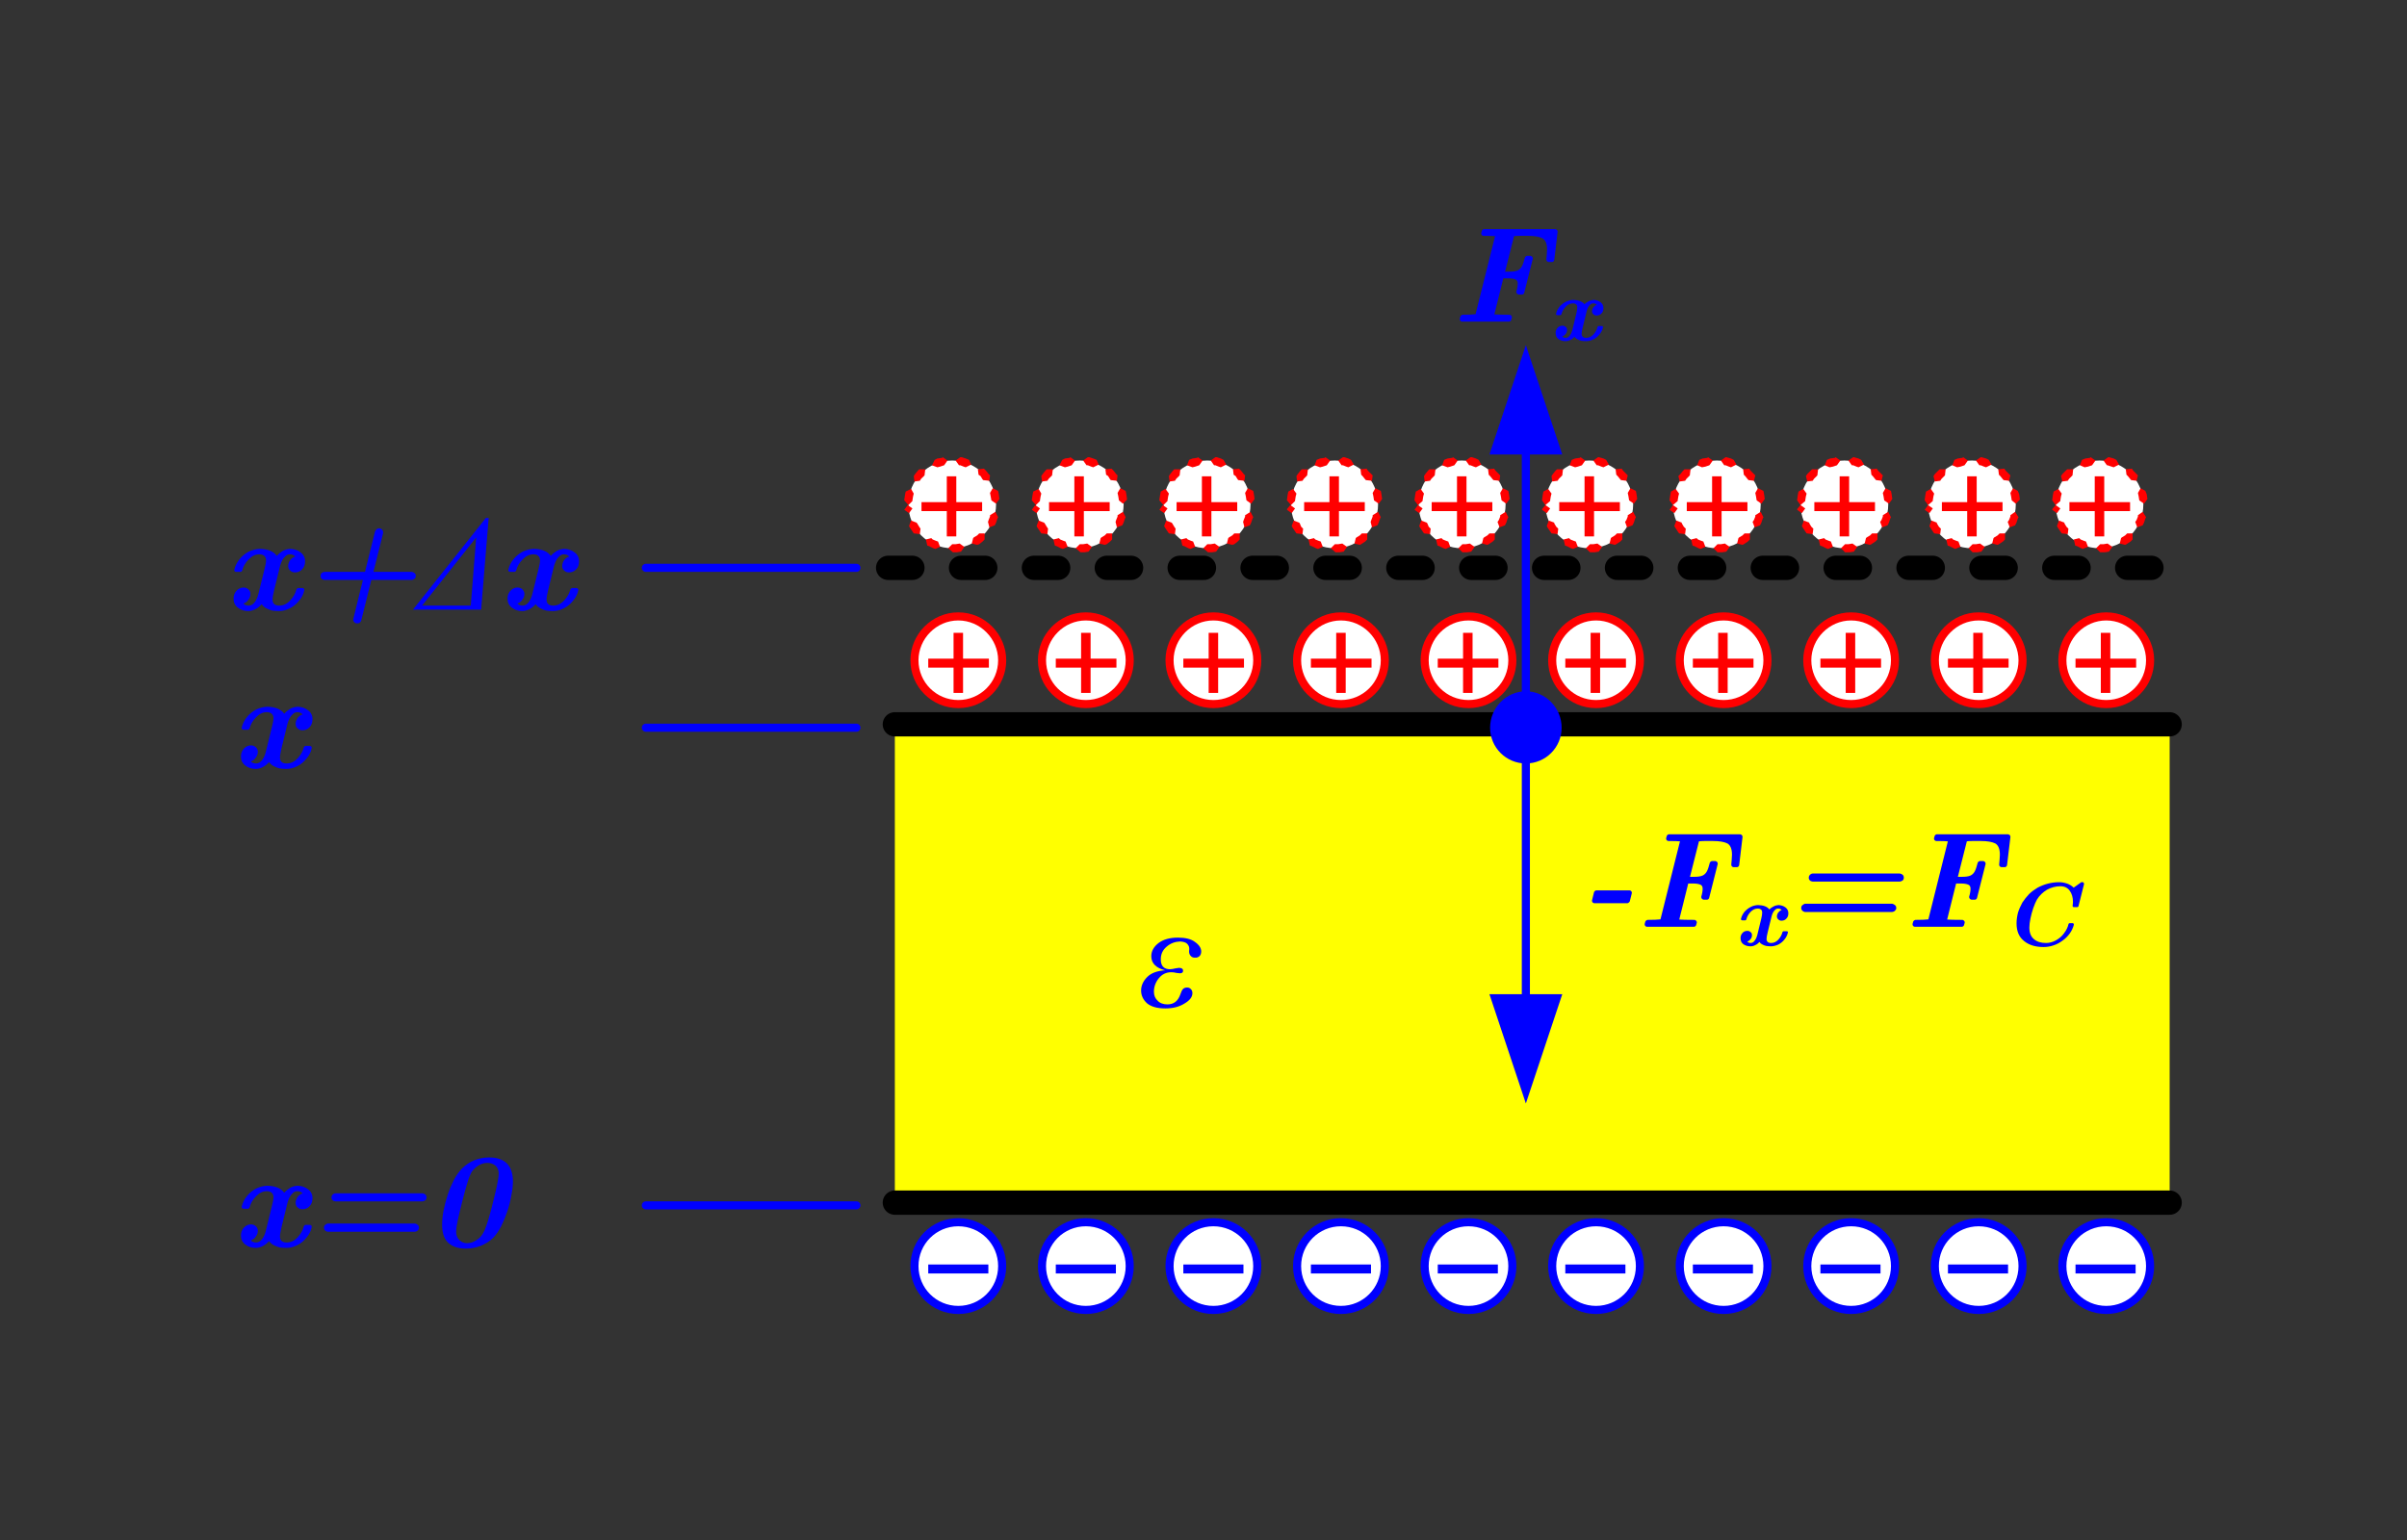 <?xml version="1.0" encoding="UTF-8"?>
<svg xmlns="http://www.w3.org/2000/svg" xmlns:xlink="http://www.w3.org/1999/xlink" width="214pt" height="137pt" viewBox="0 0 214 137" version="1.2">
<rect x="0" y="0" width="214" height="137" fill="#333333" stroke="none"/>
<defs>
<g>
<symbol overflow="visible" id="glyph0-0">
<path style="stroke:none;" d="M 2.578 -6.938 L 3.422 -6.938 L 3.422 -4.641 L 5.719 -4.641 L 5.719 -3.844 L 3.422 -3.844 L 3.422 -1.594 L 2.578 -1.594 L 2.578 -3.844 L 0.328 -3.844 L 0.328 -4.641 L 2.578 -4.641 Z M 2.578 -6.938 "/>
</symbol>
<symbol overflow="visible" id="glyph0-1">
<path style="stroke:none;" d="M 0.328 -4.641 L 5.672 -4.641 L 5.672 -3.844 L 0.328 -3.844 Z M 0.328 -4.641 "/>
</symbol>
<symbol overflow="visible" id="glyph1-0">
<path style="stroke:none;" d="M 0.969 0 C 0.922 0 0.859 -0.031 0.828 -0.078 C 0.797 -0.125 0.781 -0.188 0.781 -0.234 L 0.844 -0.469 C 0.875 -0.531 0.938 -0.578 1.016 -0.609 C 1.547 -0.609 1.953 -0.625 2.188 -0.656 L 3.922 -7.594 C 3.766 -7.609 3.422 -7.625 2.875 -7.625 C 2.75 -7.656 2.688 -7.734 2.688 -7.859 L 2.75 -8.078 C 2.781 -8.156 2.844 -8.203 2.922 -8.219 L 9.281 -8.219 C 9.422 -8.188 9.484 -8.109 9.484 -7.984 L 9.188 -5.5 C 9.172 -5.375 9.094 -5.312 9 -5.297 L 8.672 -5.297 C 8.547 -5.328 8.484 -5.406 8.484 -5.531 C 8.516 -5.812 8.531 -6.094 8.547 -6.406 C 8.547 -6.922 8.406 -7.25 8.141 -7.406 C 7.859 -7.547 7.438 -7.625 6.859 -7.625 L 6.078 -7.625 C 5.844 -7.625 5.688 -7.609 5.609 -7.594 L 4.812 -4.438 L 5.156 -4.438 C 5.484 -4.438 5.75 -4.469 5.922 -4.547 C 6.094 -4.625 6.219 -4.75 6.312 -4.922 C 6.406 -5.094 6.484 -5.344 6.578 -5.703 C 6.609 -5.766 6.656 -5.812 6.75 -5.844 L 7.078 -5.844 C 7.219 -5.797 7.281 -5.719 7.281 -5.594 L 6.516 -2.562 C 6.484 -2.469 6.422 -2.422 6.344 -2.406 L 6.016 -2.406 C 5.891 -2.438 5.812 -2.531 5.812 -2.656 C 5.906 -2.969 5.938 -3.203 5.938 -3.391 C 5.938 -3.578 5.859 -3.703 5.719 -3.75 C 5.562 -3.812 5.359 -3.844 5.094 -3.844 L 4.656 -3.844 L 3.859 -0.641 C 4.062 -0.625 4.516 -0.609 5.234 -0.609 C 5.359 -0.562 5.422 -0.484 5.422 -0.375 L 5.359 -0.141 C 5.328 -0.062 5.266 -0.016 5.188 0 Z M 0.969 0 "/>
</symbol>
<symbol overflow="visible" id="glyph1-1">
<path style="stroke:none;" d="M 0.844 -0.984 C 0.844 -1.25 0.922 -1.469 1.094 -1.672 C 1.266 -1.859 1.484 -1.969 1.734 -1.969 C 1.906 -1.969 2.047 -1.906 2.156 -1.812 C 2.281 -1.688 2.344 -1.562 2.344 -1.406 C 2.344 -1.203 2.281 -1.031 2.156 -0.875 C 2.047 -0.703 1.891 -0.594 1.719 -0.547 C 1.828 -0.422 1.984 -0.359 2.188 -0.359 C 2.406 -0.359 2.578 -0.469 2.734 -0.672 C 2.891 -0.891 2.984 -1.125 3.047 -1.375 L 3.594 -3.594 C 3.688 -3.953 3.734 -4.219 3.734 -4.391 C 3.734 -4.562 3.672 -4.688 3.578 -4.781 C 3.469 -4.875 3.328 -4.922 3.141 -4.922 C 2.781 -4.922 2.469 -4.766 2.188 -4.469 C 1.891 -4.172 1.703 -3.844 1.609 -3.469 C 1.578 -3.406 1.531 -3.375 1.484 -3.359 L 1.062 -3.359 C 0.953 -3.375 0.906 -3.438 0.906 -3.531 C 0.906 -3.531 0.906 -3.547 0.922 -3.594 C 1 -3.906 1.156 -4.219 1.375 -4.484 C 1.594 -4.766 1.875 -4.984 2.188 -5.156 C 2.516 -5.312 2.844 -5.391 3.172 -5.406 C 3.891 -5.391 4.406 -5.188 4.688 -4.781 C 4.859 -4.969 5.031 -5.109 5.234 -5.234 C 5.453 -5.344 5.656 -5.391 5.891 -5.406 C 6.234 -5.391 6.547 -5.297 6.797 -5.094 C 7.078 -4.891 7.203 -4.625 7.203 -4.297 C 7.203 -4.016 7.125 -3.781 6.953 -3.594 C 6.781 -3.406 6.562 -3.312 6.312 -3.312 C 6.141 -3.312 6 -3.359 5.891 -3.469 C 5.766 -3.562 5.703 -3.703 5.703 -3.875 C 5.703 -4.062 5.766 -4.234 5.875 -4.406 C 6 -4.562 6.141 -4.672 6.328 -4.719 C 6.219 -4.859 6.047 -4.922 5.844 -4.922 C 5.703 -4.922 5.578 -4.859 5.469 -4.766 C 5.344 -4.656 5.234 -4.516 5.156 -4.359 C 5.078 -4.188 5.016 -4.031 4.984 -3.906 L 4.453 -1.734 C 4.359 -1.344 4.312 -1.062 4.312 -0.891 C 4.312 -0.531 4.516 -0.359 4.906 -0.359 C 5.266 -0.359 5.578 -0.5 5.875 -0.812 C 6.156 -1.109 6.344 -1.438 6.438 -1.812 C 6.469 -1.875 6.516 -1.906 6.578 -1.922 L 7 -1.922 C 7.094 -1.891 7.141 -1.828 7.141 -1.75 C 7.141 -1.734 7.141 -1.719 7.125 -1.688 C 7.062 -1.375 6.906 -1.062 6.672 -0.797 C 6.438 -0.5 6.172 -0.281 5.859 -0.125 C 5.531 0.047 5.203 0.125 4.875 0.125 C 4.656 0.125 4.453 0.109 4.266 0.078 C 4.094 0.031 3.922 -0.031 3.75 -0.125 C 3.594 -0.203 3.453 -0.328 3.344 -0.484 C 3.188 -0.312 3.016 -0.156 2.797 -0.047 C 2.594 0.062 2.375 0.125 2.156 0.125 C 1.797 0.125 1.5 0.031 1.234 -0.172 C 0.969 -0.375 0.844 -0.641 0.844 -0.984 Z M 0.844 -0.984 "/>
</symbol>
<symbol overflow="visible" id="glyph1-2">
<path style="stroke:none;" d="M 1.828 -1.312 C 1.75 -1.328 1.672 -1.359 1.594 -1.438 C 1.531 -1.5 1.5 -1.578 1.5 -1.672 C 1.5 -1.766 1.531 -1.844 1.594 -1.906 C 1.672 -1.969 1.734 -2.016 1.828 -2.047 L 9.594 -2.047 C 9.703 -2.016 9.797 -1.969 9.859 -1.906 C 9.922 -1.844 9.953 -1.766 9.953 -1.672 C 9.953 -1.578 9.922 -1.5 9.844 -1.438 C 9.781 -1.359 9.703 -1.328 9.594 -1.312 Z M 2.516 -4.016 C 2.406 -4.031 2.328 -4.062 2.266 -4.125 C 2.203 -4.188 2.172 -4.266 2.172 -4.375 C 2.172 -4.453 2.203 -4.531 2.266 -4.609 C 2.328 -4.672 2.406 -4.719 2.516 -4.734 L 10.266 -4.734 C 10.375 -4.719 10.469 -4.672 10.531 -4.609 C 10.594 -4.547 10.625 -4.469 10.625 -4.375 C 10.625 -4.266 10.594 -4.188 10.531 -4.125 C 10.453 -4.062 10.375 -4.031 10.266 -4.016 Z M 2.516 -4.016 "/>
</symbol>
<symbol overflow="visible" id="glyph1-3">
<path style="stroke:none;" d="M 1.391 -1.938 C 1.391 -2.281 1.422 -2.703 1.516 -3.188 C 1.609 -3.656 1.734 -4.125 1.891 -4.609 C 2.047 -5.078 2.234 -5.516 2.438 -5.922 C 2.656 -6.328 2.891 -6.656 3.141 -6.922 C 3.469 -7.25 3.844 -7.5 4.25 -7.672 C 4.672 -7.828 5.094 -7.922 5.562 -7.922 C 6.969 -7.922 7.688 -7.203 7.688 -5.781 C 7.688 -5.422 7.641 -5 7.547 -4.547 C 7.469 -4.078 7.344 -3.594 7.188 -3.125 C 7.031 -2.656 6.844 -2.203 6.641 -1.797 C 6.422 -1.375 6.188 -1.047 5.938 -0.781 C 5.625 -0.469 5.25 -0.234 4.828 -0.062 C 4.406 0.094 3.984 0.188 3.516 0.188 C 2.812 0.188 2.281 0 1.922 -0.344 C 1.562 -0.688 1.391 -1.219 1.391 -1.938 Z M 3.609 -0.297 C 3.891 -0.297 4.156 -0.375 4.406 -0.547 C 4.672 -0.703 4.875 -0.906 5.016 -1.156 C 5.109 -1.297 5.219 -1.531 5.328 -1.859 C 5.438 -2.172 5.531 -2.5 5.625 -2.828 C 5.719 -3.156 5.828 -3.562 5.938 -4.031 C 5.984 -4.203 6.047 -4.469 6.141 -4.859 C 6.234 -5.234 6.297 -5.562 6.344 -5.844 C 6.406 -6.125 6.422 -6.344 6.422 -6.5 C 6.422 -6.781 6.328 -7.016 6.141 -7.188 C 5.953 -7.344 5.719 -7.438 5.422 -7.438 C 5.141 -7.438 4.875 -7.359 4.641 -7.219 C 4.391 -7.062 4.188 -6.875 4.031 -6.656 C 3.906 -6.438 3.766 -6.109 3.641 -5.672 C 3.5 -5.219 3.344 -4.672 3.188 -4.031 C 3 -3.312 2.875 -2.75 2.781 -2.328 C 2.688 -1.906 2.641 -1.547 2.641 -1.297 C 2.641 -1 2.734 -0.766 2.922 -0.578 C 3.109 -0.391 3.344 -0.297 3.609 -0.297 Z M 3.609 -0.297 "/>
</symbol>
<symbol overflow="visible" id="glyph1-4">
<path style="stroke:none;" d="M 4.766 0.859 C 4.766 0.859 4.766 0.828 4.781 0.797 L 5.625 -2.641 L 2.203 -2.641 C 2.109 -2.656 2.016 -2.688 1.953 -2.75 C 1.891 -2.812 1.859 -2.906 1.859 -3 C 1.859 -3.094 1.891 -3.188 1.953 -3.25 C 2.016 -3.312 2.109 -3.344 2.203 -3.359 L 5.812 -3.359 L 6.703 -6.953 C 6.734 -7.031 6.781 -7.094 6.844 -7.156 C 6.906 -7.203 6.984 -7.234 7.062 -7.234 C 7.172 -7.234 7.25 -7.188 7.312 -7.125 C 7.391 -7.062 7.422 -6.969 7.422 -6.875 L 7.422 -6.797 L 6.562 -3.359 L 9.984 -3.359 C 10.078 -3.344 10.156 -3.312 10.219 -3.25 C 10.297 -3.188 10.328 -3.094 10.328 -3 C 10.328 -2.906 10.297 -2.812 10.219 -2.75 C 10.156 -2.688 10.078 -2.656 9.984 -2.641 L 6.375 -2.641 L 5.484 0.938 C 5.469 1.016 5.422 1.094 5.359 1.141 C 5.297 1.203 5.219 1.219 5.141 1.219 C 5.031 1.219 4.938 1.203 4.875 1.125 C 4.797 1.062 4.766 0.969 4.766 0.859 Z M 4.766 0.859 "/>
</symbol>
<symbol overflow="visible" id="glyph1-5">
<path style="stroke:none;" d="M 1.266 -2.094 C 1.141 -2.125 1.078 -2.203 1.078 -2.328 L 1.266 -3.094 C 1.312 -3.172 1.375 -3.219 1.453 -3.234 L 4.438 -3.234 C 4.562 -3.203 4.625 -3.125 4.625 -3 L 4.438 -2.25 C 4.375 -2.156 4.312 -2.109 4.25 -2.094 Z M 1.266 -2.094 "/>
</symbol>
<symbol overflow="visible" id="glyph2-0">
<path style="stroke:none;" d="M 0.547 -0.672 C 0.547 -0.844 0.594 -0.984 0.719 -1.125 C 0.828 -1.25 0.969 -1.312 1.156 -1.312 C 1.266 -1.312 1.359 -1.281 1.438 -1.203 C 1.531 -1.141 1.562 -1.047 1.562 -0.938 C 1.562 -0.797 1.531 -0.688 1.438 -0.578 C 1.359 -0.469 1.266 -0.406 1.141 -0.359 C 1.219 -0.281 1.312 -0.234 1.453 -0.234 C 1.594 -0.234 1.719 -0.312 1.812 -0.453 C 1.922 -0.594 1.984 -0.75 2.031 -0.922 L 2.391 -2.406 C 2.453 -2.641 2.469 -2.828 2.469 -2.938 C 2.469 -3.062 2.438 -3.141 2.375 -3.203 C 2.297 -3.266 2.203 -3.297 2.078 -3.297 C 1.844 -3.297 1.641 -3.203 1.438 -3 C 1.25 -2.797 1.125 -2.578 1.062 -2.328 C 1.047 -2.281 1.016 -2.25 0.969 -2.25 L 0.688 -2.25 C 0.625 -2.266 0.578 -2.297 0.578 -2.359 C 0.578 -2.359 0.578 -2.375 0.594 -2.406 C 0.641 -2.625 0.75 -2.812 0.891 -3 C 1.047 -3.172 1.234 -3.328 1.453 -3.438 C 1.656 -3.547 1.875 -3.594 2.094 -3.609 C 2.578 -3.594 2.922 -3.469 3.109 -3.219 C 3.219 -3.328 3.344 -3.422 3.484 -3.484 C 3.625 -3.562 3.766 -3.594 3.922 -3.609 C 4.156 -3.594 4.359 -3.531 4.531 -3.406 C 4.719 -3.266 4.797 -3.094 4.797 -2.875 C 4.797 -2.688 4.75 -2.531 4.625 -2.406 C 4.516 -2.281 4.375 -2.219 4.188 -2.219 C 4.078 -2.219 3.984 -2.25 3.906 -2.328 C 3.828 -2.391 3.781 -2.484 3.781 -2.594 C 3.781 -2.719 3.828 -2.844 3.906 -2.953 C 3.984 -3.047 4.078 -3.125 4.203 -3.172 C 4.125 -3.25 4.016 -3.297 3.891 -3.297 C 3.797 -3.297 3.703 -3.266 3.625 -3.188 C 3.547 -3.125 3.484 -3.031 3.422 -2.922 C 3.375 -2.812 3.328 -2.703 3.312 -2.625 L 2.953 -1.156 C 2.891 -0.906 2.859 -0.719 2.859 -0.594 C 2.859 -0.359 3 -0.234 3.266 -0.234 C 3.5 -0.234 3.719 -0.328 3.906 -0.531 C 4.094 -0.734 4.219 -0.969 4.281 -1.219 C 4.297 -1.25 4.328 -1.266 4.375 -1.281 L 4.656 -1.281 C 4.734 -1.266 4.766 -1.234 4.766 -1.172 C 4.766 -1.172 4.766 -1.156 4.75 -1.141 C 4.703 -0.922 4.594 -0.719 4.453 -0.547 C 4.297 -0.344 4.109 -0.203 3.906 -0.094 C 3.688 0 3.469 0.062 3.25 0.062 C 3.109 0.062 2.969 0.047 2.844 0.031 C 2.719 0 2.609 -0.031 2.5 -0.094 C 2.391 -0.141 2.297 -0.219 2.219 -0.328 C 2.125 -0.203 2 -0.109 1.859 -0.047 C 1.719 0.031 1.578 0.062 1.422 0.062 C 1.188 0.062 0.984 0 0.797 -0.125 C 0.625 -0.25 0.547 -0.438 0.547 -0.672 Z M 0.547 -0.672 "/>
</symbol>
<symbol overflow="visible" id="glyph2-1">
<path style="stroke:none;" d="M 2.406 -1.609 C 2.406 -1.156 2.531 -0.812 2.812 -0.578 C 3.078 -0.344 3.438 -0.234 3.891 -0.234 C 4.188 -0.234 4.484 -0.312 4.766 -0.469 C 5.047 -0.625 5.297 -0.828 5.484 -1.094 C 5.688 -1.359 5.828 -1.641 5.891 -1.938 C 5.906 -1.969 5.953 -1.984 5.984 -2 L 6.266 -2 C 6.328 -1.984 6.359 -1.938 6.359 -1.891 C 6.359 -1.875 6.359 -1.859 6.359 -1.844 C 6.281 -1.562 6.156 -1.297 5.984 -1.062 C 5.797 -0.812 5.594 -0.609 5.344 -0.438 C 5.094 -0.25 4.828 -0.109 4.531 -0.016 C 4.25 0.078 3.969 0.125 3.672 0.125 C 2.953 0.125 2.375 -0.047 1.938 -0.406 C 1.484 -0.766 1.266 -1.281 1.266 -1.984 C 1.266 -2.281 1.312 -2.609 1.391 -2.922 C 1.484 -3.234 1.625 -3.531 1.781 -3.828 C 1.953 -4.094 2.156 -4.344 2.375 -4.578 C 2.594 -4.797 2.859 -4.984 3.141 -5.156 C 3.438 -5.312 3.75 -5.438 4.062 -5.516 C 4.375 -5.594 4.703 -5.641 5.047 -5.641 C 5.297 -5.641 5.531 -5.594 5.766 -5.516 C 5.984 -5.438 6.188 -5.312 6.344 -5.156 L 7 -5.625 C 7.016 -5.625 7.016 -5.625 7.016 -5.641 C 7.031 -5.641 7.031 -5.641 7.031 -5.641 C 7.047 -5.641 7.047 -5.641 7.062 -5.641 L 7.172 -5.641 C 7.234 -5.609 7.266 -5.547 7.266 -5.469 L 6.766 -3.484 C 6.734 -3.438 6.703 -3.422 6.672 -3.422 L 6.344 -3.422 C 6.281 -3.438 6.25 -3.484 6.25 -3.547 C 6.266 -3.672 6.281 -3.797 6.281 -3.906 C 6.281 -4.281 6.188 -4.609 6 -4.875 C 5.812 -5.141 5.531 -5.281 5.172 -5.281 C 4.734 -5.281 4.344 -5.172 3.969 -4.969 C 3.609 -4.75 3.297 -4.453 3.078 -4.094 C 2.969 -3.891 2.859 -3.641 2.75 -3.328 C 2.641 -3.016 2.562 -2.703 2.5 -2.406 C 2.438 -2.094 2.406 -1.828 2.406 -1.609 Z M 2.406 -1.609 "/>
</symbol>
<symbol overflow="visible" id="glyph3-0">
<path style="stroke:none;" d="M 5.938 -8.156 L 6.188 -8.156 L 5.516 0 L -0.547 0 Z M 4.594 -0.359 L 5.078 -6.422 L 0.266 -0.359 Z M 4.594 -0.359 "/>
</symbol>
<symbol overflow="visible" id="glyph4-0">
<path style="stroke:none;" d="M 2.312 -3.266 C 1.5 -3.469 1.078 -3.891 1.078 -4.516 C 1.078 -4.969 1.297 -5.359 1.719 -5.688 C 2.156 -6.016 2.734 -6.172 3.453 -6.172 C 4.109 -6.172 4.625 -6.047 4.969 -5.781 C 5.344 -5.516 5.516 -5.234 5.516 -4.938 C 5.516 -4.766 5.469 -4.641 5.375 -4.531 C 5.266 -4.438 5.141 -4.375 4.984 -4.391 C 4.812 -4.375 4.672 -4.438 4.578 -4.547 C 4.484 -4.656 4.438 -4.781 4.438 -4.938 C 4.438 -4.969 4.438 -5.031 4.453 -5.094 C 4.453 -5.141 4.453 -5.172 4.453 -5.219 C 4.453 -5.359 4.391 -5.484 4.266 -5.625 C 4.141 -5.75 3.922 -5.812 3.641 -5.828 C 3.188 -5.812 2.797 -5.672 2.453 -5.375 C 2.094 -5.078 1.922 -4.703 1.922 -4.234 C 1.922 -3.656 2.203 -3.359 2.75 -3.359 C 2.875 -3.359 3.031 -3.391 3.234 -3.438 C 3.391 -3.469 3.5 -3.469 3.562 -3.484 C 3.797 -3.469 3.906 -3.391 3.906 -3.219 C 3.906 -3.078 3.812 -3 3.625 -3 C 3.578 -3 3.469 -3.016 3.328 -3.031 C 3.141 -3.078 2.984 -3.094 2.859 -3.094 C 2.406 -3.094 2.047 -2.922 1.75 -2.562 C 1.469 -2.219 1.312 -1.812 1.312 -1.359 C 1.312 -1.031 1.422 -0.766 1.641 -0.562 C 1.844 -0.344 2.141 -0.234 2.516 -0.234 C 3.078 -0.234 3.453 -0.531 3.656 -1.109 C 3.734 -1.344 3.812 -1.516 3.906 -1.609 C 3.984 -1.688 4.109 -1.734 4.266 -1.734 C 4.406 -1.734 4.516 -1.688 4.609 -1.578 C 4.703 -1.484 4.734 -1.359 4.734 -1.234 C 4.734 -0.906 4.516 -0.594 4.031 -0.312 C 3.562 -0.016 3 0.125 2.328 0.125 C 1.594 0.125 1.062 -0.031 0.703 -0.328 C 0.359 -0.641 0.172 -1.016 0.172 -1.469 C 0.172 -1.906 0.359 -2.312 0.719 -2.672 C 1.078 -3.031 1.609 -3.219 2.312 -3.266 Z M 2.312 -3.266 "/>
</symbol>
</g>
</defs>
<g id="surface1">
<path style=" stroke:none;fill-rule:evenodd;fill:rgb(100%,100%,0%);fill-opacity:1;" d="M 79.559 106.957 L 192.898 106.957 L 192.898 64.418 L 79.559 64.418 Z M 79.559 106.957 "/>
<path style="fill:none;stroke-width:9;stroke-linecap:round;stroke-linejoin:round;stroke:rgb(0%,0%,0%);stroke-opacity:1;stroke-miterlimit:10;" d="M 1006.494 1844.092 L 1478.743 1844.092 " transform="matrix(0.24,0,0,-0.24,-162,507)"/>
<path style="fill:none;stroke-width:9;stroke-linecap:round;stroke-linejoin:round;stroke:rgb(0%,0%,0%);stroke-opacity:1;stroke-miterlimit:10;" d="M 1006.494 1666.846 L 1478.743 1666.846 " transform="matrix(0.24,0,0,-0.24,-162,507)"/>
<path style=" stroke:none;fill-rule:evenodd;fill:rgb(100%,100%,100%);fill-opacity:1;" d="M 81.301 58.719 C 81.301 56.617 83.039 54.82 85.199 54.82 C 87.359 54.82 89.102 56.617 89.102 58.719 C 89.102 60.879 87.359 62.617 85.199 62.617 C 83.039 62.617 81.301 60.879 81.301 58.719 "/>
<path style="fill:none;stroke-width:3;stroke-linecap:round;stroke-linejoin:round;stroke:rgb(100%,0%,0%);stroke-opacity:1;stroke-miterlimit:10;" d="M 1013.753 1867.839 C 1013.753 1876.595 1020.996 1884.082 1029.997 1884.082 C 1038.997 1884.082 1046.257 1876.595 1046.257 1867.839 C 1046.257 1858.838 1038.997 1851.595 1029.997 1851.595 C 1020.996 1851.595 1013.753 1858.838 1013.753 1867.839 Z M 1013.753 1867.839 " transform="matrix(0.24,0,0,-0.24,-162,507)"/>
<g style="fill:rgb(100%,0%,0%);fill-opacity:1;">
  <use xlink:href="#glyph0-0" x="82.2" y="63.219"/>
</g>
<path style=" stroke:none;fill-rule:evenodd;fill:rgb(100%,100%,100%);fill-opacity:1;" d="M 92.641 58.719 C 92.641 56.617 94.379 54.82 96.539 54.82 C 98.699 54.82 100.441 56.617 100.441 58.719 C 100.441 60.879 98.699 62.617 96.539 62.617 C 94.379 62.617 92.641 60.879 92.641 58.719 "/>
<path style="fill:none;stroke-width:3;stroke-linecap:round;stroke-linejoin:round;stroke:rgb(100%,0%,0%);stroke-opacity:1;stroke-miterlimit:10;" d="M 1061.003 1867.839 C 1061.003 1876.595 1068.245 1884.082 1077.246 1884.082 C 1086.247 1884.082 1093.506 1876.595 1093.506 1867.839 C 1093.506 1858.838 1086.247 1851.595 1077.246 1851.595 C 1068.245 1851.595 1061.003 1858.838 1061.003 1867.839 Z M 1061.003 1867.839 " transform="matrix(0.24,0,0,-0.24,-162,507)"/>
<g style="fill:rgb(100%,0%,0%);fill-opacity:1;">
  <use xlink:href="#glyph0-0" x="93.54" y="63.219"/>
</g>
<path style=" stroke:none;fill-rule:evenodd;fill:rgb(100%,100%,100%);fill-opacity:1;" d="M 103.98 58.719 C 103.98 56.617 105.719 54.82 107.879 54.82 C 110.039 54.82 111.781 56.617 111.781 58.719 C 111.781 60.879 110.039 62.617 107.879 62.617 C 105.719 62.617 103.98 60.879 103.98 58.719 "/>
<path style="fill:none;stroke-width:3;stroke-linecap:round;stroke-linejoin:round;stroke:rgb(100%,0%,0%);stroke-opacity:1;stroke-miterlimit:10;" d="M 1108.252 1867.839 C 1108.252 1876.595 1115.495 1884.082 1124.495 1884.082 C 1133.496 1884.082 1140.755 1876.595 1140.755 1867.839 C 1140.755 1858.838 1133.496 1851.595 1124.495 1851.595 C 1115.495 1851.595 1108.252 1858.838 1108.252 1867.839 Z M 1108.252 1867.839 " transform="matrix(0.24,0,0,-0.24,-162,507)"/>
<g style="fill:rgb(100%,0%,0%);fill-opacity:1;">
  <use xlink:href="#glyph0-0" x="104.88" y="63.219"/>
</g>
<path style=" stroke:none;fill-rule:evenodd;fill:rgb(100%,100%,100%);fill-opacity:1;" d="M 115.32 58.719 C 115.32 56.617 117.059 54.82 119.219 54.82 C 121.379 54.82 123.121 56.617 123.121 58.719 C 123.121 60.879 121.379 62.617 119.219 62.617 C 117.059 62.617 115.32 60.879 115.32 58.719 "/>
<path style="fill:none;stroke-width:3;stroke-linecap:round;stroke-linejoin:round;stroke:rgb(100%,0%,0%);stroke-opacity:1;stroke-miterlimit:10;" d="M 1155.501 1867.839 C 1155.501 1876.595 1162.744 1884.082 1171.745 1884.082 C 1180.745 1884.082 1188.005 1876.595 1188.005 1867.839 C 1188.005 1858.838 1180.745 1851.595 1171.745 1851.595 C 1162.744 1851.595 1155.501 1858.838 1155.501 1867.839 Z M 1155.501 1867.839 " transform="matrix(0.24,0,0,-0.24,-162,507)"/>
<g style="fill:rgb(100%,0%,0%);fill-opacity:1;">
  <use xlink:href="#glyph0-0" x="116.22" y="63.219"/>
</g>
<path style=" stroke:none;fill-rule:evenodd;fill:rgb(100%,100%,100%);fill-opacity:1;" d="M 126.66 58.719 C 126.66 56.617 128.398 54.82 130.559 54.82 C 132.719 54.82 134.461 56.617 134.461 58.719 C 134.461 60.879 132.719 62.617 130.559 62.617 C 128.398 62.617 126.66 60.879 126.66 58.719 "/>
<path style="fill:none;stroke-width:3;stroke-linecap:round;stroke-linejoin:round;stroke:rgb(100%,0%,0%);stroke-opacity:1;stroke-miterlimit:10;" d="M 1202.751 1867.839 C 1202.751 1876.595 1209.993 1884.082 1218.994 1884.082 C 1227.995 1884.082 1235.254 1876.595 1235.254 1867.839 C 1235.254 1858.838 1227.995 1851.595 1218.994 1851.595 C 1209.993 1851.595 1202.751 1858.838 1202.751 1867.839 Z M 1202.751 1867.839 " transform="matrix(0.24,0,0,-0.24,-162,507)"/>
<g style="fill:rgb(100%,0%,0%);fill-opacity:1;">
  <use xlink:href="#glyph0-0" x="127.5" y="63.219"/>
</g>
<path style=" stroke:none;fill-rule:evenodd;fill:rgb(100%,100%,100%);fill-opacity:1;" d="M 81.301 112.598 C 81.301 110.438 83.039 108.699 85.199 108.699 C 87.359 108.699 89.102 110.438 89.102 112.598 C 89.102 114.758 87.359 116.5 85.199 116.5 C 83.039 116.5 81.301 114.758 81.301 112.598 "/>
<path style="fill:none;stroke-width:3;stroke-linecap:round;stroke-linejoin:round;stroke:rgb(0%,0%,100%);stroke-opacity:1;stroke-miterlimit:10;" d="M 1013.753 1643.343 C 1013.753 1652.344 1020.996 1659.587 1029.997 1659.587 C 1038.997 1659.587 1046.257 1652.344 1046.257 1643.343 C 1046.257 1634.342 1038.997 1627.083 1029.997 1627.083 C 1020.996 1627.083 1013.753 1634.342 1013.753 1643.343 Z M 1013.753 1643.343 " transform="matrix(0.24,0,0,-0.24,-162,507)"/>
<g style="fill:rgb(0%,0%,100%);fill-opacity:1;">
  <use xlink:href="#glyph0-1" x="82.2" y="117.099"/>
</g>
<path style=" stroke:none;fill-rule:evenodd;fill:rgb(100%,100%,100%);fill-opacity:1;" d="M 138 58.719 C 138 56.617 139.738 54.82 141.898 54.82 C 144.059 54.82 145.801 56.617 145.801 58.719 C 145.801 60.879 144.059 62.617 141.898 62.617 C 139.738 62.617 138 60.879 138 58.719 "/>
<path style="fill:none;stroke-width:3;stroke-linecap:round;stroke-linejoin:round;stroke:rgb(100%,0%,0%);stroke-opacity:1;stroke-miterlimit:10;" d="M 1250 1867.839 C 1250 1876.595 1257.243 1884.082 1266.243 1884.082 C 1275.244 1884.082 1282.503 1876.595 1282.503 1867.839 C 1282.503 1858.838 1275.244 1851.595 1266.243 1851.595 C 1257.243 1851.595 1250 1858.838 1250 1867.839 Z M 1250 1867.839 " transform="matrix(0.24,0,0,-0.24,-162,507)"/>
<g style="fill:rgb(100%,0%,0%);fill-opacity:1;">
  <use xlink:href="#glyph0-0" x="138.84" y="63.219"/>
</g>
<path style=" stroke:none;fill-rule:evenodd;fill:rgb(100%,100%,100%);fill-opacity:1;" d="M 149.34 58.719 C 149.34 56.617 151.078 54.82 153.238 54.82 C 155.398 54.82 157.141 56.617 157.141 58.719 C 157.141 60.879 155.398 62.617 153.238 62.617 C 151.078 62.617 149.34 60.879 149.34 58.719 "/>
<path style="fill:none;stroke-width:3;stroke-linecap:round;stroke-linejoin:round;stroke:rgb(100%,0%,0%);stroke-opacity:1;stroke-miterlimit:10;" d="M 1297.249 1867.839 C 1297.249 1876.595 1304.492 1884.082 1313.493 1884.082 C 1322.493 1884.082 1329.753 1876.595 1329.753 1867.839 C 1329.753 1858.838 1322.493 1851.595 1313.493 1851.595 C 1304.492 1851.595 1297.249 1858.838 1297.249 1867.839 Z M 1297.249 1867.839 " transform="matrix(0.24,0,0,-0.24,-162,507)"/>
<g style="fill:rgb(100%,0%,0%);fill-opacity:1;">
  <use xlink:href="#glyph0-0" x="150.18" y="63.219"/>
</g>
<path style=" stroke:none;fill-rule:evenodd;fill:rgb(100%,100%,100%);fill-opacity:1;" d="M 160.68 58.719 C 160.68 56.617 162.422 54.82 164.578 54.82 C 166.738 54.82 168.48 56.617 168.48 58.719 C 168.48 60.879 166.738 62.617 164.578 62.617 C 162.422 62.617 160.68 60.879 160.68 58.719 "/>
<path style="fill:none;stroke-width:3;stroke-linecap:round;stroke-linejoin:round;stroke:rgb(100%,0%,0%);stroke-opacity:1;stroke-miterlimit:10;" d="M 1344.499 1867.839 C 1344.499 1876.595 1351.758 1884.082 1360.742 1884.082 C 1369.743 1884.082 1377.002 1876.595 1377.002 1867.839 C 1377.002 1858.838 1369.743 1851.595 1360.742 1851.595 C 1351.758 1851.595 1344.499 1858.838 1344.499 1867.839 Z M 1344.499 1867.839 " transform="matrix(0.24,0,0,-0.24,-162,507)"/>
<g style="fill:rgb(100%,0%,0%);fill-opacity:1;">
  <use xlink:href="#glyph0-0" x="161.52" y="63.219"/>
</g>
<path style=" stroke:none;fill-rule:evenodd;fill:rgb(100%,100%,100%);fill-opacity:1;" d="M 172.02 58.719 C 172.02 56.617 173.762 54.82 175.922 54.82 C 178.078 54.82 179.82 56.617 179.82 58.719 C 179.82 60.879 178.078 62.617 175.922 62.617 C 173.762 62.617 172.02 60.879 172.02 58.719 "/>
<path style="fill:none;stroke-width:3;stroke-linecap:round;stroke-linejoin:round;stroke:rgb(100%,0%,0%);stroke-opacity:1;stroke-miterlimit:10;" d="M 1391.748 1867.839 C 1391.748 1876.595 1399.007 1884.082 1408.008 1884.082 C 1416.992 1884.082 1424.251 1876.595 1424.251 1867.839 C 1424.251 1858.838 1416.992 1851.595 1408.008 1851.595 C 1399.007 1851.595 1391.748 1858.838 1391.748 1867.839 Z M 1391.748 1867.839 " transform="matrix(0.24,0,0,-0.24,-162,507)"/>
<g style="fill:rgb(100%,0%,0%);fill-opacity:1;">
  <use xlink:href="#glyph0-0" x="172.86" y="63.219"/>
</g>
<path style=" stroke:none;fill-rule:evenodd;fill:rgb(100%,100%,100%);fill-opacity:1;" d="M 183.359 58.719 C 183.359 56.617 185.102 54.82 187.262 54.82 C 189.422 54.82 191.16 56.617 191.16 58.719 C 191.16 60.879 189.422 62.617 187.262 62.617 C 185.102 62.617 183.359 60.879 183.359 58.719 "/>
<path style="fill:none;stroke-width:3;stroke-linecap:round;stroke-linejoin:round;stroke:rgb(100%,0%,0%);stroke-opacity:1;stroke-miterlimit:10;" d="M 1438.997 1867.839 C 1438.997 1876.595 1446.257 1884.082 1455.257 1884.082 C 1464.258 1884.082 1471.501 1876.595 1471.501 1867.839 C 1471.501 1858.838 1464.258 1851.595 1455.257 1851.595 C 1446.257 1851.595 1438.997 1858.838 1438.997 1867.839 Z M 1438.997 1867.839 " transform="matrix(0.24,0,0,-0.24,-162,507)"/>
<g style="fill:rgb(100%,0%,0%);fill-opacity:1;">
  <use xlink:href="#glyph0-0" x="184.2" y="63.219"/>
</g>
<path style=" stroke:none;fill-rule:evenodd;fill:rgb(100%,100%,100%);fill-opacity:1;" d="M 92.641 112.598 C 92.641 110.438 94.379 108.699 96.539 108.699 C 98.699 108.699 100.441 110.438 100.441 112.598 C 100.441 114.758 98.699 116.5 96.539 116.5 C 94.379 116.5 92.641 114.758 92.641 112.598 "/>
<path style="fill:none;stroke-width:3;stroke-linecap:round;stroke-linejoin:round;stroke:rgb(0%,0%,100%);stroke-opacity:1;stroke-miterlimit:10;" d="M 1061.003 1643.343 C 1061.003 1652.344 1068.245 1659.587 1077.246 1659.587 C 1086.247 1659.587 1093.506 1652.344 1093.506 1643.343 C 1093.506 1634.342 1086.247 1627.083 1077.246 1627.083 C 1068.245 1627.083 1061.003 1634.342 1061.003 1643.343 Z M 1061.003 1643.343 " transform="matrix(0.24,0,0,-0.24,-162,507)"/>
<g style="fill:rgb(0%,0%,100%);fill-opacity:1;">
  <use xlink:href="#glyph0-1" x="93.54" y="117.099"/>
</g>
<path style=" stroke:none;fill-rule:evenodd;fill:rgb(100%,100%,100%);fill-opacity:1;" d="M 103.98 112.598 C 103.98 110.438 105.719 108.699 107.879 108.699 C 110.039 108.699 111.781 110.438 111.781 112.598 C 111.781 114.758 110.039 116.5 107.879 116.5 C 105.719 116.5 103.98 114.758 103.98 112.598 "/>
<path style="fill:none;stroke-width:3;stroke-linecap:round;stroke-linejoin:round;stroke:rgb(0%,0%,100%);stroke-opacity:1;stroke-miterlimit:10;" d="M 1108.252 1643.343 C 1108.252 1652.344 1115.495 1659.587 1124.495 1659.587 C 1133.496 1659.587 1140.755 1652.344 1140.755 1643.343 C 1140.755 1634.342 1133.496 1627.083 1124.495 1627.083 C 1115.495 1627.083 1108.252 1634.342 1108.252 1643.343 Z M 1108.252 1643.343 " transform="matrix(0.24,0,0,-0.24,-162,507)"/>
<g style="fill:rgb(0%,0%,100%);fill-opacity:1;">
  <use xlink:href="#glyph0-1" x="104.88" y="117.099"/>
</g>
<path style=" stroke:none;fill-rule:evenodd;fill:rgb(100%,100%,100%);fill-opacity:1;" d="M 115.32 112.598 C 115.32 110.438 117.059 108.699 119.219 108.699 C 121.379 108.699 123.121 110.438 123.121 112.598 C 123.121 114.758 121.379 116.5 119.219 116.5 C 117.059 116.5 115.32 114.758 115.32 112.598 "/>
<path style="fill:none;stroke-width:3;stroke-linecap:round;stroke-linejoin:round;stroke:rgb(0%,0%,100%);stroke-opacity:1;stroke-miterlimit:10;" d="M 1155.501 1643.343 C 1155.501 1652.344 1162.744 1659.587 1171.745 1659.587 C 1180.745 1659.587 1188.005 1652.344 1188.005 1643.343 C 1188.005 1634.342 1180.745 1627.083 1171.745 1627.083 C 1162.744 1627.083 1155.501 1634.342 1155.501 1643.343 Z M 1155.501 1643.343 " transform="matrix(0.24,0,0,-0.24,-162,507)"/>
<g style="fill:rgb(0%,0%,100%);fill-opacity:1;">
  <use xlink:href="#glyph0-1" x="116.22" y="117.099"/>
</g>
<path style=" stroke:none;fill-rule:evenodd;fill:rgb(100%,100%,100%);fill-opacity:1;" d="M 126.66 112.598 C 126.66 110.438 128.398 108.699 130.559 108.699 C 132.719 108.699 134.461 110.438 134.461 112.598 C 134.461 114.758 132.719 116.5 130.559 116.5 C 128.398 116.5 126.66 114.758 126.66 112.598 "/>
<path style="fill:none;stroke-width:3;stroke-linecap:round;stroke-linejoin:round;stroke:rgb(0%,0%,100%);stroke-opacity:1;stroke-miterlimit:10;" d="M 1202.751 1643.343 C 1202.751 1652.344 1209.993 1659.587 1218.994 1659.587 C 1227.995 1659.587 1235.254 1652.344 1235.254 1643.343 C 1235.254 1634.342 1227.995 1627.083 1218.994 1627.083 C 1209.993 1627.083 1202.751 1634.342 1202.751 1643.343 Z M 1202.751 1643.343 " transform="matrix(0.24,0,0,-0.24,-162,507)"/>
<g style="fill:rgb(0%,0%,100%);fill-opacity:1;">
  <use xlink:href="#glyph0-1" x="127.5" y="117.099"/>
</g>
<path style=" stroke:none;fill-rule:evenodd;fill:rgb(100%,100%,100%);fill-opacity:1;" d="M 138 112.598 C 138 110.438 139.738 108.699 141.898 108.699 C 144.059 108.699 145.801 110.438 145.801 112.598 C 145.801 114.758 144.059 116.5 141.898 116.5 C 139.738 116.5 138 114.758 138 112.598 "/>
<path style="fill:none;stroke-width:3;stroke-linecap:round;stroke-linejoin:round;stroke:rgb(0%,0%,100%);stroke-opacity:1;stroke-miterlimit:10;" d="M 1250 1643.343 C 1250 1652.344 1257.243 1659.587 1266.243 1659.587 C 1275.244 1659.587 1282.503 1652.344 1282.503 1643.343 C 1282.503 1634.342 1275.244 1627.083 1266.243 1627.083 C 1257.243 1627.083 1250 1634.342 1250 1643.343 Z M 1250 1643.343 " transform="matrix(0.24,0,0,-0.24,-162,507)"/>
<g style="fill:rgb(0%,0%,100%);fill-opacity:1;">
  <use xlink:href="#glyph0-1" x="138.84" y="117.099"/>
</g>
<path style=" stroke:none;fill-rule:evenodd;fill:rgb(100%,100%,100%);fill-opacity:1;" d="M 149.34 112.598 C 149.34 110.438 151.078 108.699 153.238 108.699 C 155.398 108.699 157.141 110.438 157.141 112.598 C 157.141 114.758 155.398 116.5 153.238 116.5 C 151.078 116.5 149.34 114.758 149.34 112.598 "/>
<path style="fill:none;stroke-width:3;stroke-linecap:round;stroke-linejoin:round;stroke:rgb(0%,0%,100%);stroke-opacity:1;stroke-miterlimit:10;" d="M 1297.249 1643.343 C 1297.249 1652.344 1304.492 1659.587 1313.493 1659.587 C 1322.493 1659.587 1329.753 1652.344 1329.753 1643.343 C 1329.753 1634.342 1322.493 1627.083 1313.493 1627.083 C 1304.492 1627.083 1297.249 1634.342 1297.249 1643.343 Z M 1297.249 1643.343 " transform="matrix(0.24,0,0,-0.24,-162,507)"/>
<g style="fill:rgb(0%,0%,100%);fill-opacity:1;">
  <use xlink:href="#glyph0-1" x="150.18" y="117.099"/>
</g>
<path style=" stroke:none;fill-rule:evenodd;fill:rgb(100%,100%,100%);fill-opacity:1;" d="M 160.68 112.598 C 160.68 110.438 162.422 108.699 164.578 108.699 C 166.738 108.699 168.48 110.438 168.48 112.598 C 168.48 114.758 166.738 116.5 164.578 116.5 C 162.422 116.5 160.68 114.758 160.68 112.598 "/>
<path style="fill:none;stroke-width:3;stroke-linecap:round;stroke-linejoin:round;stroke:rgb(0%,0%,100%);stroke-opacity:1;stroke-miterlimit:10;" d="M 1344.499 1643.343 C 1344.499 1652.344 1351.758 1659.587 1360.742 1659.587 C 1369.743 1659.587 1377.002 1652.344 1377.002 1643.343 C 1377.002 1634.342 1369.743 1627.083 1360.742 1627.083 C 1351.758 1627.083 1344.499 1634.342 1344.499 1643.343 Z M 1344.499 1643.343 " transform="matrix(0.24,0,0,-0.24,-162,507)"/>
<g style="fill:rgb(0%,0%,100%);fill-opacity:1;">
  <use xlink:href="#glyph0-1" x="161.52" y="117.099"/>
</g>
<path style=" stroke:none;fill-rule:evenodd;fill:rgb(100%,100%,100%);fill-opacity:1;" d="M 172.02 112.598 C 172.02 110.438 173.762 108.699 175.922 108.699 C 178.078 108.699 179.82 110.438 179.82 112.598 C 179.82 114.758 178.078 116.5 175.922 116.5 C 173.762 116.5 172.02 114.758 172.02 112.598 "/>
<path style="fill:none;stroke-width:3;stroke-linecap:round;stroke-linejoin:round;stroke:rgb(0%,0%,100%);stroke-opacity:1;stroke-miterlimit:10;" d="M 1391.748 1643.343 C 1391.748 1652.344 1399.007 1659.587 1408.008 1659.587 C 1416.992 1659.587 1424.251 1652.344 1424.251 1643.343 C 1424.251 1634.342 1416.992 1627.083 1408.008 1627.083 C 1399.007 1627.083 1391.748 1634.342 1391.748 1643.343 Z M 1391.748 1643.343 " transform="matrix(0.24,0,0,-0.24,-162,507)"/>
<g style="fill:rgb(0%,0%,100%);fill-opacity:1;">
  <use xlink:href="#glyph0-1" x="172.86" y="117.099"/>
</g>
<path style=" stroke:none;fill-rule:evenodd;fill:rgb(100%,100%,100%);fill-opacity:1;" d="M 183.359 112.598 C 183.359 110.438 185.102 108.699 187.262 108.699 C 189.422 108.699 191.16 110.438 191.16 112.598 C 191.16 114.758 189.422 116.5 187.262 116.5 C 185.102 116.5 183.359 114.758 183.359 112.598 "/>
<path style="fill:none;stroke-width:3;stroke-linecap:round;stroke-linejoin:round;stroke:rgb(0%,0%,100%);stroke-opacity:1;stroke-miterlimit:10;" d="M 1438.997 1643.343 C 1438.997 1652.344 1446.257 1659.587 1455.257 1659.587 C 1464.258 1659.587 1471.501 1652.344 1471.501 1643.343 C 1471.501 1634.342 1464.258 1627.083 1455.257 1627.083 C 1446.257 1627.083 1438.997 1634.342 1438.997 1643.343 Z M 1438.997 1643.343 " transform="matrix(0.24,0,0,-0.24,-162,507)"/>
<g style="fill:rgb(0%,0%,100%);fill-opacity:1;">
  <use xlink:href="#glyph0-1" x="184.2" y="117.099"/>
</g>
<path style="fill:none;stroke-width:9;stroke-linecap:round;stroke-linejoin:round;stroke:rgb(0%,0%,0%);stroke-opacity:1;stroke-dasharray:9,18;stroke-miterlimit:10;" d="M 1004.004 1902.083 L 1476.497 1902.083 " transform="matrix(0.24,0,0,-0.24,-162,507)"/>
<path style=" stroke:none;fill-rule:evenodd;fill:rgb(100%,100%,100%);fill-opacity:1;" d="M 80.762 44.859 C 80.762 42.699 82.5 40.957 84.66 40.957 C 86.762 40.957 88.559 42.699 88.559 44.859 C 88.559 47.02 86.762 48.758 84.66 48.758 C 82.5 48.758 80.762 47.02 80.762 44.859 "/>
<path style=" stroke:none;fill-rule:nonzero;fill:rgb(100%,0%,0%);fill-opacity:1;" d="M 80.398 44.5 L 80.398 44.438 L 80.461 44.02 L 80.52 43.719 L 81 43.477 L 81.238 43.898 L 81.18 44.137 L 81.121 44.5 L 81.121 44.559 L 80.762 44.918 Z M 81.238 42.34 L 81.359 42.16 L 81.602 41.859 L 81.719 41.738 L 82.262 41.738 L 82.199 42.277 L 82.141 42.34 L 81.898 42.578 L 81.781 42.758 L 81.301 42.82 Z M 83.102 40.898 L 83.34 40.777 L 83.762 40.719 L 83.82 40.66 L 84.238 40.957 L 83.941 41.379 L 83.578 41.5 L 83.34 41.559 L 82.859 41.379 Z M 85.379 40.66 L 85.5 40.66 L 85.859 40.777 L 86.16 40.898 L 86.34 41.32 L 85.859 41.559 L 85.68 41.5 L 85.379 41.379 L 85.262 41.379 L 84.961 40.957 Z M 87.48 41.68 L 87.66 41.859 L 87.898 42.16 L 88.02 42.277 L 87.961 42.758 L 87.422 42.699 L 87.359 42.637 L 87.18 42.34 L 87 42.219 L 86.941 41.738 Z M 88.738 43.66 L 88.801 43.957 L 88.859 44.379 L 88.559 44.797 L 88.141 44.5 L 88.078 44.137 L 88.02 43.84 L 88.262 43.418 Z M 88.738 46 L 88.68 46.117 L 88.559 46.477 L 88.441 46.719 L 87.961 46.898 L 87.84 46.418 L 87.898 46.238 L 88.02 45.938 L 88.02 45.82 L 88.5 45.52 Z M 87.539 47.977 L 87.359 48.16 L 87.059 48.398 L 86.879 48.457 L 86.398 48.34 L 86.52 47.859 L 86.578 47.797 L 86.879 47.617 L 87.059 47.438 L 87.539 47.438 Z M 85.441 49.059 L 85.078 49.117 L 84.719 49.117 L 84.301 48.758 L 84.66 48.398 L 84.961 48.398 L 85.32 48.34 L 85.738 48.637 Z M 83.16 48.82 L 82.98 48.758 L 82.621 48.578 L 82.441 48.52 L 82.32 47.977 L 82.801 47.859 L 82.922 47.977 L 83.219 48.098 L 83.398 48.16 L 83.578 48.637 Z M 81.238 47.438 L 81.121 47.258 L 80.879 46.898 L 80.82 46.777 L 81 46.297 L 81.48 46.477 L 81.539 46.539 L 81.719 46.84 L 81.84 47.02 L 81.781 47.5 Z M 80.398 45.34 L 80.699 44.918 L 81.121 45.219 L 80.82 45.637 L 80.398 45.34 "/>
<g style="fill:rgb(100%,0%,0%);fill-opacity:1;">
  <use xlink:href="#glyph0-0" x="81.6" y="49.299"/>
</g>
<path style=" stroke:none;fill-rule:evenodd;fill:rgb(100%,100%,100%);fill-opacity:1;" d="M 92.102 44.859 C 92.102 42.699 93.84 40.957 96 40.957 C 98.102 40.957 99.898 42.699 99.898 44.859 C 99.898 47.02 98.102 48.758 96 48.758 C 93.84 48.758 92.102 47.02 92.102 44.859 "/>
<path style=" stroke:none;fill-rule:nonzero;fill:rgb(100%,0%,0%);fill-opacity:1;" d="M 91.738 44.5 L 91.738 44.438 L 91.801 44.02 L 91.859 43.719 L 92.34 43.477 L 92.578 43.898 L 92.52 44.137 L 92.461 44.5 L 92.461 44.559 L 92.102 44.918 Z M 92.578 42.34 L 92.699 42.16 L 92.941 41.859 L 93.059 41.738 L 93.602 41.738 L 93.539 42.277 L 93.48 42.34 L 93.238 42.578 L 93.121 42.758 L 92.641 42.82 Z M 94.441 40.898 L 94.68 40.777 L 95.102 40.719 L 95.16 40.66 L 95.578 40.957 L 95.281 41.379 L 94.922 41.5 L 94.68 41.559 L 94.199 41.379 Z M 96.719 40.66 L 96.84 40.66 L 97.199 40.777 L 97.5 40.898 L 97.68 41.32 L 97.199 41.559 L 97.02 41.5 L 96.719 41.379 L 96.602 41.379 L 96.301 40.957 Z M 98.82 41.68 L 99 41.859 L 99.238 42.16 L 99.359 42.277 L 99.301 42.758 L 98.762 42.699 L 98.699 42.637 L 98.52 42.34 L 98.34 42.219 L 98.281 41.738 Z M 100.078 43.66 L 100.141 43.957 L 100.199 44.379 L 100.199 44.438 L 99.84 44.797 L 99.48 44.5 L 99.422 44.137 L 99.359 43.84 L 99.602 43.418 Z M 100.078 46 L 100.02 46.117 L 99.898 46.477 L 99.781 46.719 L 99.301 46.898 L 99.18 46.418 L 99.238 46.238 L 99.359 45.938 L 99.359 45.82 L 99.84 45.52 Z M 98.879 47.977 L 98.699 48.16 L 98.398 48.398 L 98.219 48.457 L 97.738 48.34 L 97.859 47.859 L 97.922 47.797 L 98.219 47.617 L 98.398 47.438 L 98.879 47.438 Z M 96.781 49.059 L 96.422 49.117 L 96.059 49.117 L 95.641 48.758 L 96 48.398 L 96.301 48.398 L 96.66 48.34 L 97.078 48.637 Z M 94.5 48.82 L 94.32 48.758 L 93.961 48.578 L 93.781 48.52 L 93.66 47.977 L 94.141 47.859 L 94.262 47.977 L 94.559 48.098 L 94.738 48.16 L 94.922 48.637 Z M 92.578 47.438 L 92.461 47.258 L 92.219 46.898 L 92.16 46.777 L 92.34 46.297 L 92.82 46.477 L 92.879 46.539 L 93.059 46.84 L 93.18 47.02 L 93.121 47.5 Z M 91.738 45.34 L 92.039 44.918 L 92.461 45.219 L 92.16 45.637 L 91.738 45.34 "/>
<g style="fill:rgb(100%,0%,0%);fill-opacity:1;">
  <use xlink:href="#glyph0-0" x="92.94" y="49.299"/>
</g>
<path style=" stroke:none;fill-rule:evenodd;fill:rgb(100%,100%,100%);fill-opacity:1;" d="M 103.441 44.859 C 103.441 42.699 105.18 40.957 107.34 40.957 C 109.441 40.957 111.18 42.699 111.18 44.859 C 111.18 47.02 109.441 48.758 107.34 48.758 C 105.18 48.758 103.441 47.02 103.441 44.859 "/>
<path style=" stroke:none;fill-rule:nonzero;fill:rgb(100%,0%,0%);fill-opacity:1;" d="M 103.078 44.5 L 103.078 44.438 L 103.141 44.02 L 103.199 43.719 L 103.621 43.477 L 103.922 43.898 L 103.859 44.137 L 103.801 44.5 L 103.801 44.559 L 103.441 44.918 Z M 103.922 42.34 L 104.039 42.16 L 104.281 41.859 L 104.398 41.738 L 104.941 41.738 L 104.879 42.277 L 104.82 42.34 L 104.578 42.578 L 104.461 42.758 L 103.98 42.82 Z M 105.719 40.898 L 106.02 40.777 L 106.441 40.719 L 106.5 40.66 L 106.922 40.957 L 106.621 41.379 L 106.262 41.5 L 106.02 41.559 L 105.539 41.379 Z M 108.059 40.66 L 108.18 40.66 L 108.539 40.777 L 108.781 40.898 L 109.02 41.32 L 108.539 41.559 L 108.359 41.5 L 108.059 41.379 L 107.941 41.379 L 107.641 40.957 Z M 110.16 41.68 L 110.34 41.859 L 110.578 42.16 L 110.699 42.277 L 110.641 42.758 L 110.102 42.699 L 110.039 42.637 L 109.859 42.34 L 109.68 42.219 L 109.621 41.738 Z M 111.422 43.66 L 111.48 43.957 L 111.539 44.379 L 111.238 44.797 L 110.82 44.5 L 110.762 44.137 L 110.699 43.84 L 110.941 43.418 Z M 111.422 46 L 111.359 46.117 L 111.238 46.477 L 111.121 46.719 L 110.641 46.898 L 110.52 46.418 L 110.578 46.238 L 110.699 45.938 L 110.699 45.82 L 111.18 45.52 Z M 110.219 47.977 L 110.039 48.16 L 109.738 48.398 L 109.559 48.457 L 109.078 48.34 L 109.199 47.859 L 109.262 47.797 L 109.559 47.617 L 109.738 47.438 L 110.219 47.438 Z M 108.121 49.059 L 107.762 49.117 L 107.398 49.117 L 106.98 48.758 L 107.34 48.398 L 107.641 48.398 L 108 48.34 L 108.422 48.637 Z M 105.84 48.82 L 105.66 48.758 L 105.301 48.578 L 105.121 48.52 L 105 47.977 L 105.48 47.859 L 105.602 47.977 L 105.898 48.098 L 106.078 48.16 L 106.262 48.637 Z M 103.922 47.438 L 103.559 46.898 L 103.5 46.777 L 103.68 46.297 L 104.16 46.477 L 104.219 46.539 L 104.398 46.84 L 104.52 47.02 L 104.461 47.5 Z M 103.078 45.34 L 103.379 44.918 L 103.801 45.219 L 103.5 45.637 L 103.078 45.34 "/>
<g style="fill:rgb(100%,0%,0%);fill-opacity:1;">
  <use xlink:href="#glyph0-0" x="104.28" y="49.299"/>
</g>
<path style=" stroke:none;fill-rule:evenodd;fill:rgb(100%,100%,100%);fill-opacity:1;" d="M 114.781 44.859 C 114.781 42.699 116.52 40.957 118.68 40.957 C 120.781 40.957 122.52 42.699 122.52 44.859 C 122.52 47.02 120.781 48.758 118.68 48.758 C 116.52 48.758 114.781 47.02 114.781 44.859 "/>
<path style=" stroke:none;fill-rule:nonzero;fill:rgb(100%,0%,0%);fill-opacity:1;" d="M 114.422 44.5 L 114.422 44.438 L 114.48 44.02 L 114.539 43.719 L 114.961 43.477 L 115.262 43.898 L 115.199 44.137 L 115.141 44.5 L 115.141 44.559 L 114.781 44.918 Z M 115.262 42.34 L 115.379 42.16 L 115.621 41.859 L 115.738 41.738 L 116.281 41.738 L 116.219 42.277 L 116.16 42.34 L 115.922 42.578 L 115.801 42.758 L 115.32 42.82 Z M 117.059 40.898 L 117.359 40.777 L 117.781 40.719 L 117.84 40.66 L 118.262 40.957 L 117.961 41.379 L 117.602 41.5 L 117.359 41.559 L 116.879 41.379 Z M 119.398 40.66 L 119.52 40.66 L 119.879 40.777 L 120.121 40.898 L 120.359 41.32 L 119.879 41.559 L 119.699 41.5 L 119.398 41.379 L 119.281 41.379 L 118.98 40.957 Z M 121.5 41.68 L 121.621 41.859 L 122.039 42.277 L 121.98 42.758 L 121.441 42.699 L 121.379 42.637 L 121.141 42.34 L 121.02 42.219 L 120.961 41.738 Z M 122.762 43.66 L 122.82 43.957 L 122.879 44.379 L 122.578 44.797 L 122.16 44.5 L 122.102 44.137 L 122.039 43.84 L 122.281 43.418 Z M 122.762 46 L 122.699 46.117 L 122.578 46.477 L 122.461 46.719 L 121.98 46.898 L 121.859 46.418 L 121.922 46.238 L 122.039 45.938 L 122.039 45.82 L 122.52 45.52 Z M 121.559 47.977 L 121.379 48.16 L 121.02 48.398 L 120.898 48.457 L 120.422 48.34 L 120.539 47.859 L 120.602 47.797 L 120.898 47.617 L 121.078 47.438 L 121.559 47.438 Z M 119.461 49.059 L 119.102 49.117 L 118.738 49.117 L 118.32 48.758 L 118.68 48.398 L 118.98 48.398 L 119.34 48.34 L 119.762 48.637 Z M 117.18 48.82 L 117 48.758 L 116.641 48.578 L 116.461 48.52 L 116.34 47.977 L 116.82 47.859 L 116.941 47.977 L 117.238 48.098 L 117.422 48.16 L 117.602 48.637 Z M 115.262 47.438 L 114.898 46.898 L 114.84 46.777 L 115.02 46.297 L 115.5 46.477 L 115.559 46.539 L 115.68 46.84 L 115.859 47.02 L 115.801 47.5 Z M 114.422 45.34 L 114.422 45.277 L 114.719 44.918 L 115.141 45.219 L 114.84 45.637 L 114.422 45.34 "/>
<g style="fill:rgb(100%,0%,0%);fill-opacity:1;">
  <use xlink:href="#glyph0-0" x="115.62" y="49.299"/>
</g>
<path style=" stroke:none;fill-rule:evenodd;fill:rgb(100%,100%,100%);fill-opacity:1;" d="M 126.121 44.859 C 126.121 42.699 127.859 40.957 129.961 40.957 C 132.121 40.957 133.859 42.699 133.859 44.859 C 133.859 47.02 132.121 48.758 129.961 48.758 C 127.859 48.758 126.121 47.02 126.121 44.859 "/>
<path style=" stroke:none;fill-rule:nonzero;fill:rgb(100%,0%,0%);fill-opacity:1;" d="M 125.762 44.5 L 125.762 44.438 L 125.82 44.02 L 125.879 43.719 L 126.301 43.477 L 126.602 43.898 L 126.539 44.137 L 126.48 44.5 L 126.48 44.559 L 126.059 44.918 Z M 126.602 42.34 L 126.719 42.16 L 126.961 41.859 L 127.078 41.738 L 127.621 41.738 L 127.559 42.277 L 127.5 42.34 L 127.262 42.578 L 127.141 42.758 L 126.66 42.82 Z M 128.398 40.898 L 128.699 40.777 L 129.121 40.719 L 129.18 40.66 L 129.602 40.957 L 129.301 41.379 L 128.941 41.5 L 128.699 41.559 L 128.219 41.379 Z M 130.738 40.66 L 130.859 40.66 L 131.219 40.777 L 131.461 40.898 L 131.699 41.32 L 131.219 41.559 L 131.039 41.5 L 130.738 41.379 L 130.621 41.379 L 130.32 40.957 Z M 132.84 41.68 L 132.961 41.859 L 133.379 42.277 L 133.32 42.758 L 132.781 42.699 L 132.719 42.637 L 132.48 42.34 L 132.359 42.219 L 132.301 41.738 Z M 134.102 43.66 L 134.16 43.957 L 134.219 44.379 L 133.922 44.797 L 133.5 44.5 L 133.441 44.137 L 133.379 43.84 L 133.621 43.418 Z M 134.102 46 L 134.039 46.117 L 133.922 46.477 L 133.801 46.719 L 133.32 46.898 L 133.141 46.418 L 133.262 46.238 L 133.379 45.938 L 133.379 45.82 L 133.859 45.52 Z M 132.898 47.977 L 132.719 48.16 L 132.359 48.398 L 132.238 48.457 L 131.762 48.34 L 131.879 47.859 L 131.941 47.797 L 132.238 47.617 L 132.422 47.438 L 132.898 47.438 Z M 130.801 49.059 L 130.441 49.117 L 130.02 49.117 L 129.66 48.758 L 130.02 48.398 L 130.32 48.398 L 130.68 48.34 L 131.102 48.637 Z M 128.52 48.82 L 128.34 48.758 L 127.98 48.578 L 127.801 48.52 L 127.68 47.977 L 128.16 47.859 L 128.281 47.977 L 128.578 48.098 L 128.762 48.16 L 128.941 48.637 Z M 126.602 47.438 L 126.238 46.898 L 126.18 46.777 L 126.359 46.297 L 126.84 46.477 L 126.898 46.539 L 127.02 46.84 L 127.199 47.02 L 127.141 47.5 Z M 125.762 45.34 L 126.059 44.918 L 126.48 45.219 L 126.18 45.637 L 125.762 45.34 "/>
<g style="fill:rgb(100%,0%,0%);fill-opacity:1;">
  <use xlink:href="#glyph0-0" x="126.96" y="49.299"/>
</g>
<path style=" stroke:none;fill-rule:evenodd;fill:rgb(100%,100%,100%);fill-opacity:1;" d="M 137.398 44.859 C 137.398 42.699 139.199 40.957 141.301 40.957 C 143.461 40.957 145.199 42.699 145.199 44.859 C 145.199 47.02 143.461 48.758 141.301 48.758 C 139.199 48.758 137.398 47.02 137.398 44.859 "/>
<path style=" stroke:none;fill-rule:nonzero;fill:rgb(100%,0%,0%);fill-opacity:1;" d="M 137.102 44.5 L 137.102 44.438 L 137.16 44.02 L 137.219 43.719 L 137.641 43.477 L 137.941 43.898 L 137.879 44.137 L 137.82 44.5 L 137.82 44.559 L 137.398 44.918 Z M 137.941 42.34 L 138.059 42.16 L 138.301 41.859 L 138.422 41.738 L 138.961 41.738 L 138.898 42.277 L 138.84 42.34 L 138.602 42.578 L 138.48 42.758 L 138 42.82 Z M 139.738 40.898 L 140.039 40.777 L 140.461 40.719 L 140.52 40.66 L 140.941 40.957 L 140.641 41.379 L 140.281 41.5 L 140.039 41.559 L 139.559 41.379 Z M 142.078 40.66 L 142.141 40.66 L 142.559 40.777 L 142.801 40.898 L 143.039 41.32 L 142.559 41.559 L 142.379 41.5 L 142.078 41.379 L 141.961 41.379 L 141.66 40.957 Z M 144.18 41.68 L 144.301 41.859 L 144.719 42.277 L 144.602 42.758 L 144.121 42.699 L 144.059 42.637 L 143.82 42.34 L 143.699 42.219 L 143.641 41.738 Z M 145.441 43.66 L 145.5 43.957 L 145.559 44.379 L 145.262 44.797 L 144.84 44.5 L 144.781 44.137 L 144.719 43.84 L 144.961 43.418 Z M 145.441 46 L 145.379 46.117 L 145.262 46.477 L 145.141 46.719 L 144.66 46.898 L 144.48 46.418 L 144.602 46.238 L 144.719 45.938 L 144.719 45.82 L 145.199 45.52 Z M 144.238 47.977 L 144.059 48.16 L 143.699 48.398 L 143.578 48.457 L 143.102 48.34 L 143.219 47.859 L 143.281 47.797 L 143.578 47.617 L 143.762 47.438 L 144.238 47.438 Z M 142.141 49.059 L 141.781 49.117 L 141.359 49.117 L 141 48.758 L 141.359 48.398 L 141.66 48.398 L 142.02 48.34 L 142.441 48.637 Z M 139.859 48.82 L 139.68 48.758 L 139.32 48.578 L 139.141 48.52 L 139.02 47.977 L 139.5 47.859 L 139.621 47.977 L 139.922 48.098 L 140.102 48.16 L 140.281 48.637 Z M 137.941 47.438 L 137.578 46.898 L 137.52 46.777 L 137.699 46.297 L 138.18 46.477 L 138.18 46.539 L 138.359 46.84 L 138.539 47.02 L 138.48 47.5 Z M 137.102 45.34 L 137.102 45.277 L 137.398 44.918 L 137.82 45.219 L 137.52 45.637 L 137.102 45.34 "/>
<g style="fill:rgb(100%,0%,0%);fill-opacity:1;">
  <use xlink:href="#glyph0-0" x="138.3" y="49.299"/>
</g>
<path style=" stroke:none;fill-rule:evenodd;fill:rgb(100%,100%,100%);fill-opacity:1;" d="M 148.738 44.859 C 148.738 42.699 150.539 40.957 152.641 40.957 C 154.801 40.957 156.539 42.699 156.539 44.859 C 156.539 47.02 154.801 48.758 152.641 48.758 C 150.539 48.758 148.738 47.02 148.738 44.859 "/>
<path style=" stroke:none;fill-rule:nonzero;fill:rgb(100%,0%,0%);fill-opacity:1;" d="M 148.441 44.5 L 148.441 44.438 L 148.5 44.02 L 148.559 43.719 L 148.98 43.477 L 149.281 43.898 L 149.219 44.137 L 149.16 44.5 L 149.16 44.559 L 148.738 44.918 Z M 149.219 42.34 L 149.398 42.16 L 149.641 41.859 L 149.762 41.738 L 150.301 41.738 L 150.238 42.277 L 150.18 42.34 L 149.941 42.578 L 149.82 42.758 L 149.34 42.82 Z M 151.078 40.898 L 151.379 40.777 L 151.801 40.719 L 151.859 40.66 L 152.281 40.957 L 151.98 41.379 L 151.621 41.5 L 151.32 41.559 L 150.898 41.379 Z M 153.422 40.66 L 153.48 40.66 L 153.898 40.777 L 154.141 40.898 L 154.379 41.32 L 153.898 41.559 L 153.719 41.5 L 153.422 41.379 L 153.301 41.379 L 153 40.957 Z M 155.52 41.68 L 155.641 41.859 L 156.059 42.277 L 155.941 42.758 L 155.461 42.699 L 155.398 42.637 L 155.16 42.34 L 155.039 42.219 L 154.98 41.738 Z M 156.781 43.66 L 156.84 43.957 L 156.898 44.379 L 156.602 44.797 L 156.18 44.5 L 156.121 44.137 L 156.059 43.84 L 156.301 43.418 Z M 156.781 46 L 156.719 46.117 L 156.602 46.477 L 156.48 46.719 L 156 46.898 L 155.82 46.418 L 155.941 46.238 L 156.059 45.938 L 156.059 45.82 L 156.539 45.52 Z M 155.578 47.977 L 155.398 48.16 L 155.039 48.398 L 154.922 48.457 L 154.441 48.34 L 154.559 47.859 L 154.621 47.797 L 154.922 47.617 L 155.102 47.438 L 155.578 47.438 Z M 153.48 49.059 L 153.121 49.117 L 152.699 49.117 L 152.34 48.758 L 152.699 48.398 L 153 48.398 L 153.359 48.34 L 153.781 48.637 Z M 151.199 48.82 L 151.02 48.758 L 150.66 48.578 L 150.48 48.52 L 150.359 47.977 L 150.84 47.859 L 150.961 47.977 L 151.262 48.098 L 151.441 48.16 L 151.621 48.637 Z M 149.281 47.438 L 149.16 47.258 L 148.922 46.898 L 148.859 46.777 L 149.039 46.297 L 149.52 46.477 L 149.52 46.539 L 149.699 46.84 L 149.879 47.02 L 149.82 47.5 Z M 148.441 45.34 L 148.738 44.918 L 149.16 45.219 L 148.859 45.637 L 148.441 45.34 "/>
<g style="fill:rgb(100%,0%,0%);fill-opacity:1;">
  <use xlink:href="#glyph0-0" x="149.64" y="49.299"/>
</g>
<path style=" stroke:none;fill-rule:evenodd;fill:rgb(100%,100%,100%);fill-opacity:1;" d="M 160.078 44.859 C 160.078 42.699 161.879 40.957 163.98 40.957 C 166.141 40.957 167.879 42.699 167.879 44.859 C 167.879 47.02 166.141 48.758 163.98 48.758 C 161.879 48.758 160.078 47.02 160.078 44.859 "/>
<path style=" stroke:none;fill-rule:nonzero;fill:rgb(100%,0%,0%);fill-opacity:1;" d="M 159.781 44.5 L 159.781 44.438 L 159.84 44.02 L 159.898 43.719 L 160.32 43.477 L 160.621 43.898 L 160.559 44.137 L 160.5 44.5 L 160.5 44.559 L 160.078 44.918 Z M 160.559 42.34 L 160.68 42.16 L 161.102 41.738 L 161.641 41.738 L 161.578 42.277 L 161.52 42.34 L 161.281 42.578 L 161.16 42.758 L 160.68 42.82 Z M 162.422 40.898 L 162.719 40.777 L 163.141 40.719 L 163.199 40.66 L 163.621 40.957 L 163.32 41.379 L 162.961 41.5 L 162.66 41.559 L 162.238 41.379 Z M 164.762 40.66 L 164.82 40.66 L 165.238 40.777 L 165.48 40.898 L 165.719 41.32 L 165.238 41.559 L 165.059 41.5 L 164.762 41.379 L 164.641 41.379 L 164.34 40.957 Z M 166.859 41.68 L 166.98 41.859 L 167.398 42.277 L 167.281 42.758 L 166.801 42.699 L 166.738 42.637 L 166.5 42.34 L 166.379 42.219 L 166.32 41.738 Z M 168.121 43.66 L 168.18 43.957 L 168.238 44.379 L 167.941 44.797 L 167.52 44.5 L 167.461 44.137 L 167.398 43.84 L 167.641 43.418 Z M 168.121 46 L 168.059 46.117 L 167.941 46.477 L 167.82 46.719 L 167.34 46.898 L 167.16 46.418 L 167.281 46.238 L 167.398 45.938 L 167.398 45.82 L 167.879 45.52 Z M 166.922 47.977 L 166.738 48.16 L 166.379 48.398 L 166.262 48.457 L 165.781 48.34 L 165.898 47.859 L 165.961 47.797 L 166.262 47.617 L 166.441 47.438 L 166.922 47.438 Z M 164.82 49.059 L 164.461 49.117 L 164.039 49.117 L 163.68 48.758 L 164.039 48.398 L 164.34 48.398 L 164.699 48.34 L 165.121 48.637 Z M 162.539 48.82 L 162.359 48.758 L 162 48.578 L 161.82 48.52 L 161.699 47.977 L 162.18 47.859 L 162.301 47.977 L 162.602 48.098 L 162.781 48.16 L 162.961 48.637 Z M 160.621 47.438 L 160.5 47.258 L 160.262 46.898 L 160.199 46.777 L 160.379 46.297 L 160.859 46.477 L 160.859 46.539 L 161.039 46.84 L 161.219 47.02 L 161.16 47.5 Z M 159.781 45.34 L 159.781 45.277 L 160.078 44.918 L 160.5 45.219 L 160.199 45.637 L 159.781 45.34 "/>
<g style="fill:rgb(100%,0%,0%);fill-opacity:1;">
  <use xlink:href="#glyph0-0" x="160.98" y="49.299"/>
</g>
<path style=" stroke:none;fill-rule:evenodd;fill:rgb(100%,100%,100%);fill-opacity:1;" d="M 171.422 44.859 C 171.422 42.699 173.16 40.957 175.32 40.957 C 177.48 40.957 179.219 42.699 179.219 44.859 C 179.219 47.02 177.48 48.758 175.32 48.758 C 173.16 48.758 171.422 47.02 171.422 44.859 "/>
<path style=" stroke:none;fill-rule:nonzero;fill:rgb(100%,0%,0%);fill-opacity:1;" d="M 171.121 44.5 L 171.121 44.438 L 171.18 44.02 L 171.238 43.719 L 171.66 43.477 L 171.961 43.898 L 171.898 44.137 L 171.84 44.5 L 171.84 44.559 L 171.422 44.918 Z M 171.898 42.34 L 172.02 42.16 L 172.441 41.738 L 172.98 41.738 L 172.922 42.277 L 172.621 42.578 L 172.5 42.758 L 172.02 42.82 Z M 173.762 40.898 L 174.059 40.777 L 174.48 40.719 L 174.539 40.66 L 174.961 40.957 L 174.66 41.379 L 174.301 41.5 L 174 41.559 L 173.578 41.379 Z M 176.102 40.66 L 176.16 40.66 L 176.578 40.777 L 176.82 40.898 L 177.059 41.32 L 176.578 41.559 L 176.398 41.5 L 176.102 41.379 L 175.98 41.379 L 175.68 40.957 Z M 178.199 41.68 L 178.32 41.859 L 178.738 42.277 L 178.621 42.758 L 178.141 42.699 L 178.078 42.637 L 177.84 42.34 L 177.719 42.219 L 177.66 41.738 Z M 179.398 43.66 L 179.52 43.957 L 179.578 44.379 L 179.578 44.438 L 179.219 44.797 L 178.859 44.5 L 178.801 44.137 L 178.738 43.84 L 178.98 43.418 Z M 179.461 46 L 179.398 46.117 L 179.281 46.477 L 179.16 46.719 L 178.68 46.898 L 178.5 46.418 L 178.621 46.238 L 178.738 45.938 L 178.738 45.82 L 179.16 45.52 Z M 178.262 47.977 L 178.078 48.16 L 177.719 48.398 L 177.602 48.457 L 177.121 48.34 L 177.238 47.859 L 177.301 47.797 L 177.602 47.617 L 177.781 47.438 L 178.262 47.438 Z M 176.16 49.059 L 175.801 49.117 L 175.379 49.117 L 175.02 48.758 L 175.379 48.398 L 175.68 48.398 L 176.039 48.34 L 176.461 48.637 Z M 173.82 48.82 L 173.699 48.758 L 173.34 48.578 L 173.16 48.52 L 173.039 47.977 L 173.52 47.859 L 173.641 47.977 L 173.941 48.098 L 174.121 48.16 L 174.301 48.637 Z M 171.961 47.438 L 171.84 47.258 L 171.602 46.898 L 171.539 46.777 L 171.719 46.297 L 172.199 46.477 L 172.199 46.539 L 172.379 46.84 L 172.559 47.02 L 172.5 47.5 Z M 171.121 45.34 L 171.422 44.918 L 171.84 45.219 L 171.539 45.637 L 171.121 45.34 "/>
<g style="fill:rgb(100%,0%,0%);fill-opacity:1;">
  <use xlink:href="#glyph0-0" x="172.32" y="49.299"/>
</g>
<path style=" stroke:none;fill-rule:evenodd;fill:rgb(100%,100%,100%);fill-opacity:1;" d="M 182.762 44.859 C 182.762 42.699 184.5 40.957 186.66 40.957 C 188.82 40.957 190.559 42.699 190.559 44.859 C 190.559 47.02 188.82 48.758 186.66 48.758 C 184.5 48.758 182.762 47.02 182.762 44.859 "/>
<path style=" stroke:none;fill-rule:nonzero;fill:rgb(100%,0%,0%);fill-opacity:1;" d="M 182.461 44.5 L 182.461 44.438 L 182.52 44.02 L 182.578 43.719 L 183 43.477 L 183.301 43.898 L 183.238 44.137 L 183.18 44.5 L 183.18 44.559 L 182.762 44.918 Z M 183.238 42.34 L 183.359 42.16 L 183.781 41.738 L 184.32 41.738 L 184.262 42.277 L 183.961 42.578 L 183.84 42.758 L 183.359 42.82 Z M 185.102 40.898 L 185.398 40.777 L 185.82 40.719 L 185.879 40.66 L 186.301 40.957 L 186 41.379 L 185.641 41.5 L 185.34 41.559 L 184.922 41.379 Z M 187.441 40.66 L 187.5 40.66 L 187.922 40.777 L 188.16 40.898 L 188.398 41.32 L 187.922 41.559 L 187.738 41.5 L 187.379 41.379 L 187.32 41.379 L 187.02 40.957 Z M 189.539 41.68 L 189.66 41.859 L 190.078 42.277 L 189.961 42.758 L 189.48 42.699 L 189.422 42.637 L 189.18 42.34 L 189.059 42.219 L 189 41.738 Z M 190.738 43.66 L 190.859 43.957 L 190.922 44.379 L 190.621 44.797 L 190.199 44.5 L 190.141 44.137 L 190.078 43.84 L 190.32 43.418 Z M 190.801 46 L 190.738 46.117 L 190.621 46.477 L 190.5 46.719 L 190.02 46.898 L 189.84 46.418 L 189.961 46.238 L 190.078 45.938 L 190.078 45.82 L 190.5 45.52 Z M 189.602 47.977 L 189.422 48.16 L 189.059 48.398 L 188.941 48.457 L 188.461 48.34 L 188.578 47.859 L 188.641 47.797 L 188.941 47.617 L 189.121 47.438 L 189.602 47.438 Z M 187.5 49.059 L 187.141 49.117 L 186.719 49.117 L 186.359 48.758 L 186.719 48.398 L 187.02 48.398 L 187.379 48.34 L 187.801 48.637 Z M 185.16 48.82 L 185.039 48.758 L 184.68 48.578 L 184.5 48.52 L 184.379 47.977 L 184.859 47.859 L 184.98 47.977 L 185.281 48.098 L 185.461 48.16 L 185.641 48.637 Z M 183.301 47.438 L 183.18 47.258 L 182.941 46.898 L 182.879 46.777 L 183.059 46.297 L 183.539 46.477 L 183.539 46.539 L 183.719 46.84 L 183.898 47.02 L 183.84 47.5 Z M 182.461 45.34 L 182.461 45.277 L 182.762 44.918 L 183.18 45.219 L 182.879 45.637 L 182.461 45.34 "/>
<g style="fill:rgb(100%,0%,0%);fill-opacity:1;">
  <use xlink:href="#glyph0-0" x="183.66" y="49.299"/>
</g>
<path style="fill:none;stroke-width:3;stroke-linecap:round;stroke-linejoin:round;stroke:rgb(0%,0%,100%);stroke-opacity:1;stroke-miterlimit:10;" d="M 1240.251 1844.092 L 1240.251 1947.591 " transform="matrix(0.24,0,0,-0.24,-162,507)"/>
<path style=" stroke:none;fill-rule:evenodd;fill:rgb(0%,0%,100%);fill-opacity:1;" d="M 132.422 40.418 L 135.66 30.699 L 138.898 40.418 L 132.422 40.418 "/>
<g style="fill:rgb(0%,0%,100%);fill-opacity:1;">
  <use xlink:href="#glyph1-0" x="129" y="28.599"/>
</g>
<g style="fill:rgb(0%,0%,100%);fill-opacity:1;">
  <use xlink:href="#glyph2-0" x="137.76" y="30.279"/>
</g>
<g style="fill:rgb(0%,0%,100%);fill-opacity:1;">
  <use xlink:href="#glyph1-1" x="20.58" y="110.859"/>
</g>
<g style="fill:rgb(0%,0%,100%);fill-opacity:1;">
  <use xlink:href="#glyph1-2" x="27.299" y="110.859"/>
</g>
<g style="fill:rgb(0%,0%,100%);fill-opacity:1;">
  <use xlink:href="#glyph1-3" x="37.916" y="110.859"/>
</g>
<path style="fill:none;stroke-width:3;stroke-linecap:round;stroke-linejoin:round;stroke:rgb(0%,0%,100%);stroke-opacity:1;stroke-miterlimit:10;" d="M 992.253 1665.837 L 914.258 1665.837 " transform="matrix(0.24,0,0,-0.24,-162,507)"/>
<path style="fill:none;stroke-width:3;stroke-linecap:round;stroke-linejoin:round;stroke:rgb(0%,0%,100%);stroke-opacity:1;stroke-miterlimit:10;" d="M 992.253 1842.839 L 914.258 1842.839 " transform="matrix(0.24,0,0,-0.24,-162,507)"/>
<path style="fill:none;stroke-width:3;stroke-linecap:round;stroke-linejoin:round;stroke:rgb(0%,0%,100%);stroke-opacity:1;stroke-miterlimit:10;" d="M 992.253 1902.083 L 914.258 1902.083 " transform="matrix(0.24,0,0,-0.24,-162,507)"/>
<g style="fill:rgb(0%,0%,100%);fill-opacity:1;">
  <use xlink:href="#glyph1-1" x="20.58" y="68.259"/>
</g>
<g style="fill:rgb(0%,0%,100%);fill-opacity:1;">
  <use xlink:href="#glyph1-1" x="19.92" y="54.219"/>
</g>
<g style="fill:rgb(0%,0%,100%);fill-opacity:1;">
  <use xlink:href="#glyph1-4" x="26.639" y="54.219"/>
</g>
<g style="fill:rgb(0%,0%,100%);fill-opacity:1;">
  <use xlink:href="#glyph3-0" x="37.26" y="54.219"/>
</g>
<g style="fill:rgb(0%,0%,100%);fill-opacity:1;">
  <use xlink:href="#glyph1-1" x="44.28" y="54.219"/>
</g>
<path style="fill:none;stroke-width:3;stroke-linecap:round;stroke-linejoin:round;stroke:rgb(0%,0%,100%);stroke-opacity:1;stroke-miterlimit:10;" d="M 1240.251 1844.092 L 1240.251 1740.592 " transform="matrix(0.24,0,0,-0.24,-162,507)"/>
<path style=" stroke:none;fill-rule:evenodd;fill:rgb(0%,0%,100%);fill-opacity:1;" d="M 132.422 88.418 L 135.66 98.137 L 138.898 88.418 L 132.422 88.418 "/>
<path style=" stroke:none;fill-rule:evenodd;fill:rgb(0%,0%,100%);fill-opacity:1;" d="M 138.48 64.719 C 138.48 63.16 137.219 61.84 135.66 61.84 C 134.102 61.84 132.84 63.16 132.84 64.719 C 132.84 66.277 134.102 67.539 135.66 67.539 C 137.219 67.539 138.48 66.277 138.48 64.719 "/>
<path style="fill:none;stroke-width:3;stroke-linecap:round;stroke-linejoin:round;stroke:rgb(0%,0%,100%);stroke-opacity:1;stroke-miterlimit:10;" d="M 1252.002 1842.839 C 1252.002 1849.333 1246.745 1854.834 1240.251 1854.834 C 1233.757 1854.834 1228.499 1849.333 1228.499 1842.839 C 1228.499 1836.344 1233.757 1831.087 1240.251 1831.087 C 1246.745 1831.087 1252.002 1836.344 1252.002 1842.839 Z M 1252.002 1842.839 " transform="matrix(0.24,0,0,-0.24,-162,507)"/>
<g style="fill:rgb(0%,0%,100%);fill-opacity:1;">
  <use xlink:href="#glyph1-5" x="140.46" y="82.419"/>
</g>
<g style="fill:rgb(0%,0%,100%);fill-opacity:1;">
  <use xlink:href="#glyph1-0" x="145.44" y="82.419"/>
</g>
<g style="fill:rgb(0%,0%,100%);fill-opacity:1;">
  <use xlink:href="#glyph2-0" x="154.2" y="84.099"/>
</g>
<g style="fill:rgb(0%,0%,100%);fill-opacity:1;">
  <use xlink:href="#glyph1-2" x="158.64" y="82.419"/>
</g>
<g style="fill:rgb(0%,0%,100%);fill-opacity:1;">
  <use xlink:href="#glyph1-0" x="169.257" y="82.419"/>
</g>
<g style="fill:rgb(0%,0%,100%);fill-opacity:1;">
  <use xlink:href="#glyph2-1" x="178.02" y="84.099"/>
</g>
<g style="fill:rgb(0%,0%,100%);fill-opacity:1;">
  <use xlink:href="#glyph4-0" x="101.28" y="89.559"/>
</g>
</g>
</svg>
